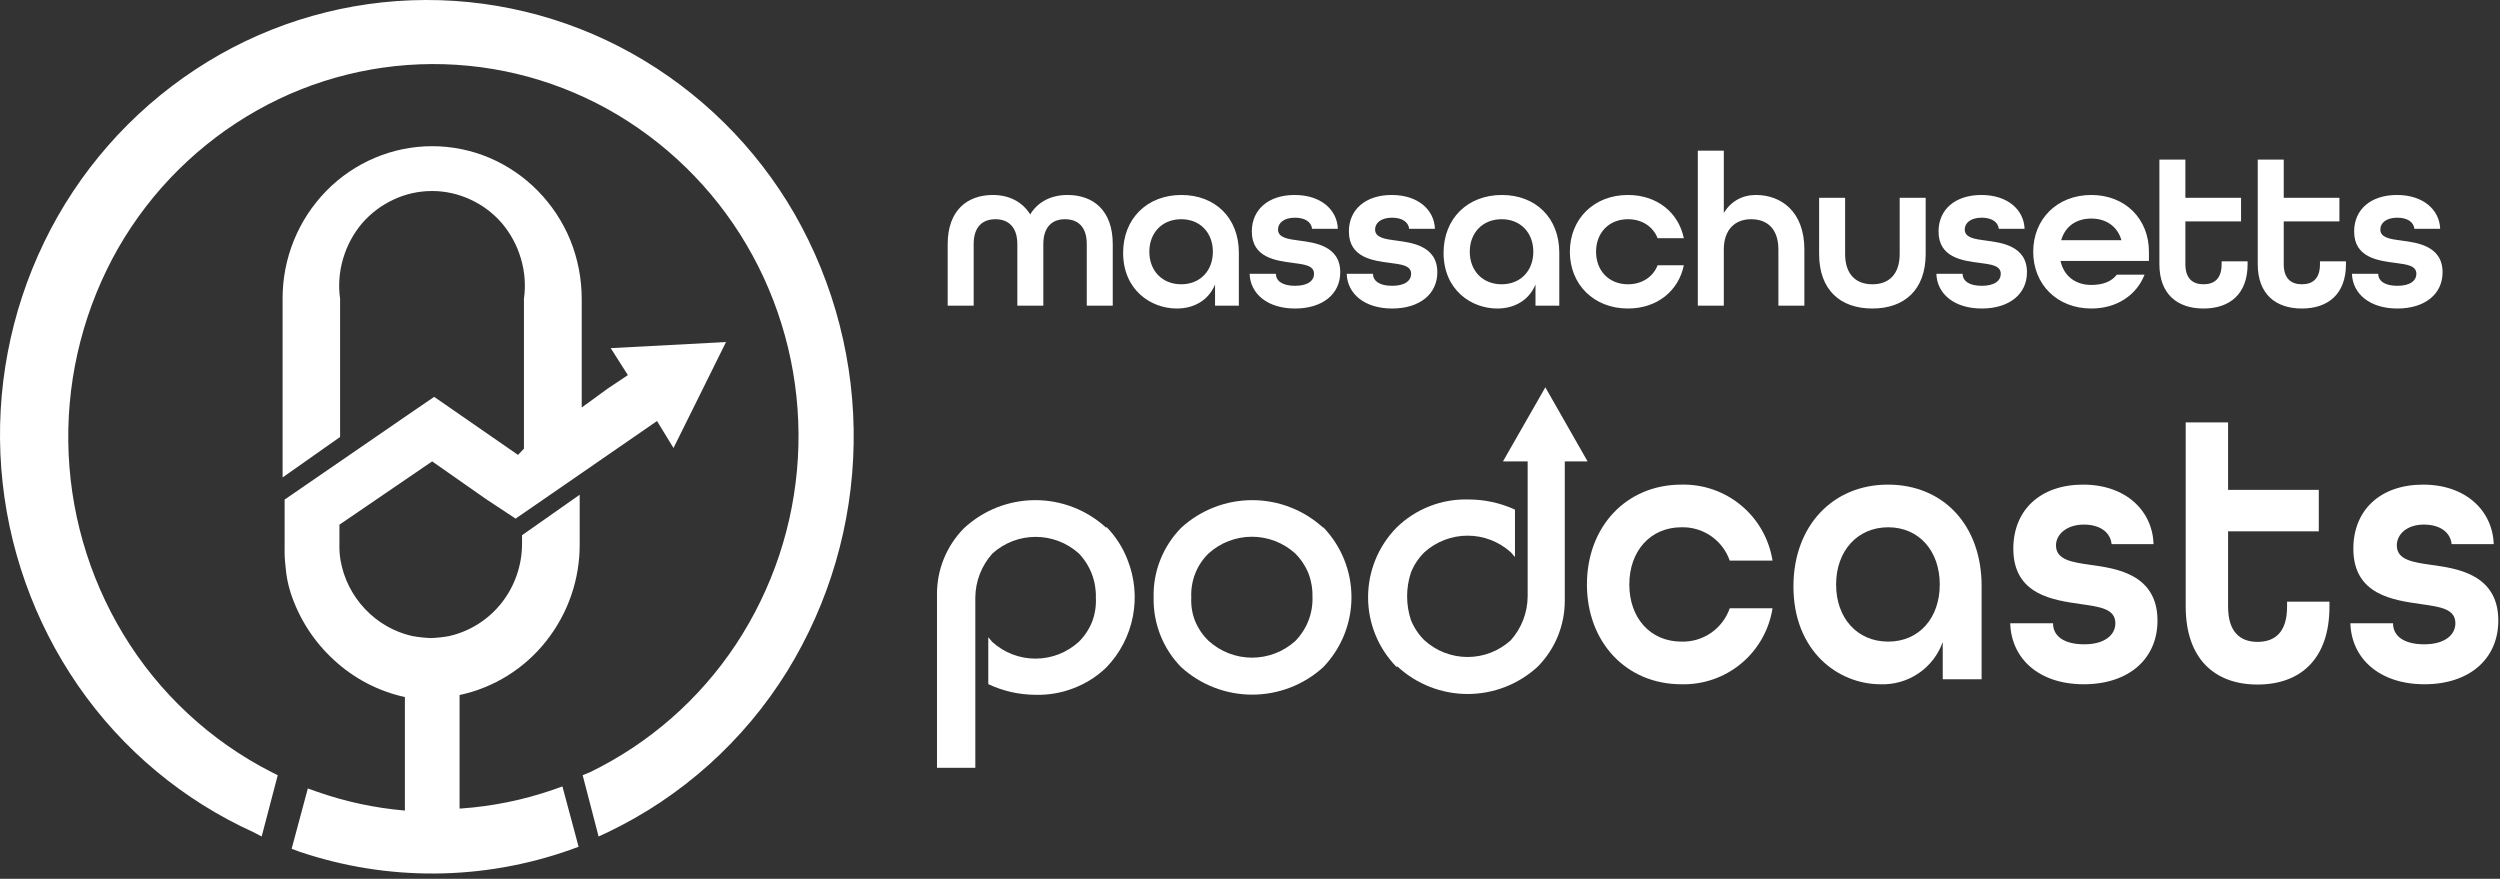 <svg width="458" height="161" viewBox="0 0 458 161" fill="none" xmlns="http://www.w3.org/2000/svg">
<rect x="0" y="0" width="458" height="161" fill="#333333" stroke="none"/>
<path fill-rule="evenodd" clip-rule="evenodd" d="M108.079 141.475C118.936 136.197 128.177 128.101 134.836 118.032C141.544 107.869 145.454 96.116 146.171 83.96C146.887 71.803 144.384 59.672 138.916 48.792C133.483 37.984 125.262 28.824 115.102 22.258C105.017 15.746 93.342 12.117 81.342 11.764C69.342 11.411 57.475 14.347 47.024 20.255C36.502 26.203 27.767 34.861 21.727 45.33C15.539 56.147 12.356 68.422 12.508 80.884C12.66 93.345 16.142 105.539 22.592 116.202C29.125 126.998 38.547 135.752 49.794 141.475L50.882 142.019L47.939 153.245L46.48 152.479C33.532 146.612 22.42 137.339 14.333 125.648C6.196 113.858 1.332 100.12 0.237 85.836C-0.858 71.552 1.856 57.233 8.101 44.341C14.306 31.518 23.858 20.608 35.748 12.762C47.526 4.978 61.218 0.582 75.327 0.054C89.435 -0.474 103.418 2.887 115.745 9.77C128.157 16.711 138.462 26.878 145.568 39.197C152.89 51.996 156.628 66.531 156.389 81.274C156.149 96.017 151.941 110.423 144.208 122.978C136.289 135.752 124.876 145.99 111.319 152.479L109.662 153.245L106.744 142.019L108.079 141.475Z" fill="white"/>
<path fill-rule="evenodd" clip-rule="evenodd" d="M84.364 148.126C90.163 147.728 95.884 146.564 101.377 144.664L103.034 144.071L106.001 155.125L104.517 155.669C88.484 161.353 71.005 161.484 54.888 156.04L53.429 155.496L56.396 144.442L58.053 145.035C63.26 146.863 68.677 148.026 74.176 148.497V127.701C69.322 126.64 64.84 124.3 61.193 120.925C57.512 117.563 54.769 113.302 53.231 108.561C52.741 107.019 52.434 105.426 52.316 103.813C52.171 102.665 52.114 101.507 52.143 100.351V91.523L75.091 75.746L79.542 72.704L94.898 83.338L95.987 82.2V54.751C96.337 52.266 96.143 49.735 95.418 47.333C94.724 44.972 93.545 42.782 91.956 40.903C90.363 39.052 88.389 37.568 86.169 36.551C83.97 35.525 81.573 34.994 79.146 34.994C76.72 34.994 74.323 35.525 72.124 36.551C69.909 37.578 67.937 39.061 66.337 40.903C64.748 42.782 63.568 44.972 62.875 47.333C62.15 49.735 61.956 52.266 62.306 54.751V80.049L51.772 87.467V54.751C51.739 47.36 54.617 40.253 59.784 34.968C62.321 32.379 65.347 30.32 68.686 28.91C72.004 27.506 75.569 26.783 79.171 26.783C82.773 26.783 86.339 27.506 89.656 28.91C92.984 30.326 96.001 32.385 98.534 34.968C101.088 37.57 103.112 40.644 104.493 44.019C105.859 47.415 106.564 51.041 106.57 54.702V74.658L111.318 71.196L115.027 68.723L111.886 63.777L133.005 62.664L123.385 82.076L120.368 77.131L98.336 92.339L94.453 95.009L89.062 91.448L79.171 84.525L62.183 96.122V99.584C62.149 100.602 62.215 101.621 62.38 102.626C62.965 105.988 64.531 109.102 66.881 111.577C69.204 114.045 72.208 115.767 75.511 116.523C76.631 116.721 77.763 116.845 78.899 116.894C80.044 116.859 81.185 116.735 82.312 116.523C86.109 115.647 89.494 113.501 91.906 110.44C94.329 107.34 95.643 103.518 95.64 99.584V98.051L106.199 90.632V99.584C106.253 106.061 104.089 112.362 100.066 117.438C96.092 122.488 90.475 125.987 84.191 127.33V148.126H84.364Z" fill="white"/>
<path fill-rule="evenodd" clip-rule="evenodd" d="M221.458 117.444C223.629 119.4 226.448 120.483 229.371 120.483C232.294 120.483 235.113 119.4 237.284 117.444C238.321 116.393 239.135 115.144 239.679 113.772C240.223 112.4 240.485 110.932 240.45 109.456C240.498 107.973 240.254 106.494 239.733 105.104C239.173 103.703 238.331 102.432 237.26 101.37C235.089 99.413 232.269 98.33 229.346 98.33C226.424 98.33 223.605 99.413 221.433 101.37C220.351 102.413 219.507 103.679 218.961 105.079C218.417 106.472 218.173 107.963 218.243 109.456C218.163 110.924 218.399 112.391 218.936 113.759C219.506 115.152 220.365 116.408 221.458 117.444ZM242.403 96.572C245.73 100.016 247.59 104.618 247.59 109.407C247.59 114.195 245.73 118.797 242.403 122.241C238.845 125.47 234.213 127.258 229.408 127.258C224.604 127.258 219.971 125.47 216.413 122.241C214.752 120.557 213.449 118.556 212.581 116.356C211.717 114.16 211.296 111.815 211.344 109.456C211.282 107.088 211.702 104.732 212.581 102.532C213.455 100.343 214.758 98.35 216.413 96.671C219.964 93.427 224.599 91.628 229.408 91.628C234.218 91.628 238.853 93.427 242.403 96.671V96.572Z" fill="white"/>
<path fill-rule="evenodd" clip-rule="evenodd" d="M202.74 96.572C204.395 98.275 205.69 100.294 206.548 102.508C207.88 105.828 208.223 109.463 207.534 112.974C206.845 116.484 205.154 119.72 202.666 122.291C200.933 123.956 198.88 125.251 196.632 126.099C194.393 126.959 192.006 127.363 189.609 127.286C186.649 127.262 183.73 126.596 181.053 125.332V116.727C181.3 116.974 181.547 117.37 181.77 117.592C183.937 119.566 186.764 120.66 189.695 120.66C192.627 120.66 195.453 119.566 197.621 117.592C198.699 116.535 199.541 115.263 200.094 113.858C200.611 112.468 200.838 110.987 200.761 109.506C200.807 108.015 200.555 106.529 200.02 105.137C199.485 103.744 198.678 102.472 197.646 101.395C195.474 99.438 192.655 98.355 189.733 98.355C186.81 98.355 183.99 99.438 181.819 101.395C179.818 103.615 178.701 106.492 178.679 109.481V140.664H171.656V108.813C171.651 104.304 173.428 99.975 176.602 96.77C180.13 93.486 184.765 91.65 189.585 91.627C194.405 91.604 199.057 93.396 202.616 96.647L202.74 96.572Z" fill="white"/>
<path fill-rule="evenodd" clip-rule="evenodd" d="M255.831 122.167C252.497 118.761 250.631 114.185 250.631 109.419C250.631 104.654 252.497 100.077 255.831 96.671C257.552 94.981 259.594 93.653 261.836 92.766C264.079 91.878 266.476 91.449 268.888 91.503C271.873 91.483 274.827 92.116 277.543 93.358V102.038C277.271 101.791 277.023 101.42 276.776 101.172C274.605 99.215 271.786 98.132 268.863 98.132C265.94 98.132 263.121 99.215 260.95 101.172C259.876 102.233 259.034 103.504 258.477 104.907C257.553 107.726 257.553 110.767 258.477 113.586C259.041 114.977 259.882 116.239 260.95 117.296C263.113 119.268 265.935 120.361 268.863 120.361C271.79 120.361 274.612 119.268 276.776 117.296C278.747 115.081 279.846 112.224 279.867 109.259V84.53H275.342L283.106 70.954L290.846 84.53H286.667V110.05C286.674 114.567 284.896 118.904 281.722 122.118C278.223 125.347 273.636 127.14 268.875 127.14C264.114 127.14 259.527 125.347 256.029 122.118L255.831 122.167Z" fill="white"/>
<path d="M290.725 107.083C290.725 96.523 297.896 88.783 308.035 88.783C312.032 88.686 315.928 90.045 318.998 92.606C322.069 95.167 324.104 98.756 324.727 102.706H316.888C316.252 100.879 315.052 99.302 313.46 98.204C311.868 97.105 309.968 96.543 308.035 96.597C302.347 96.597 298.49 100.95 298.49 107.083C298.49 113.215 302.347 117.543 308.035 117.543C309.969 117.602 311.871 117.041 313.463 115.942C315.056 114.843 316.256 113.264 316.888 111.435H324.727C324.109 115.387 322.075 118.979 319.004 121.541C315.932 124.103 312.033 125.459 308.035 125.357C297.896 125.357 290.725 117.617 290.725 107.083Z" fill="white"/>
<path d="M328.559 107.428C328.559 96.375 335.731 88.783 345.869 88.783C356.008 88.783 363.031 96.202 363.031 107.354V124.441H355.909V117.617C355.08 119.951 353.527 121.962 351.477 123.354C349.426 124.745 346.986 125.447 344.509 125.356C336.769 125.356 328.559 119.323 328.559 107.428ZM355.365 107.083C355.365 100.95 351.582 96.597 345.919 96.597C340.256 96.597 336.374 100.95 336.374 107.083C336.374 113.216 340.231 117.543 345.919 117.543C351.606 117.543 355.365 113.191 355.365 107.083Z" fill="white"/>
<path d="M368.273 114.18H376.112C376.112 116.505 378.065 118.037 381.848 118.037C385.632 118.037 387.536 116.282 387.536 114.18C387.536 111.509 384.643 111.163 381.206 110.669C376.26 109.951 368.841 109.036 368.841 100.53C368.841 93.432 373.787 88.783 381.626 88.783C389.465 88.783 394.336 93.581 394.534 99.689H386.844C386.646 97.587 384.816 96.103 381.749 96.103C378.683 96.103 376.656 97.859 376.656 99.911C376.656 102.582 379.598 103.002 383.06 103.496C387.363 104.114 395.251 105.03 395.251 113.685C395.251 120.708 389.984 125.356 381.749 125.356C373.515 125.356 368.47 120.659 368.273 114.18Z" fill="white"/>
<path d="M400.42 111.088V77.383H408.184V89.747H424.802V97.339H408.184V111.138C408.184 115.762 410.385 117.592 413.575 117.592C416.765 117.592 418.991 115.836 418.991 111.138V110.223H426.756V111.138C426.756 120.757 421.414 125.406 413.575 125.406C405.736 125.406 400.42 120.708 400.42 111.088Z" fill="white"/>
<path d="M430.588 114.18H438.403C438.403 116.505 440.356 118.037 444.14 118.037C447.923 118.037 449.827 116.282 449.827 114.18C449.827 111.509 446.959 111.163 443.497 110.669C438.551 109.951 431.133 109.036 431.133 100.53C431.133 93.432 436.078 88.783 443.917 88.783C451.756 88.783 456.652 93.581 456.85 99.689H449.135C448.937 97.587 447.107 96.103 444.041 96.103C440.974 96.103 439.095 97.859 439.095 99.911C439.095 102.582 442.013 103.002 445.475 103.496C449.778 104.114 457.691 105.03 457.691 113.685C457.691 120.708 452.399 125.356 444.164 125.356C435.93 125.356 430.786 120.659 430.588 114.18Z" fill="white"/>
<path d="M173.616 56V44.72C173.616 38.52 177.216 35.72 181.896 35.72C184.856 35.72 187.296 36.96 188.736 39.28C190.136 36.96 192.576 35.72 195.576 35.72C200.256 35.72 203.856 38.52 203.856 44.72V56H199.096V44.72C199.096 41.48 197.416 40.16 195.096 40.16C192.816 40.16 191.136 41.52 191.136 44.72V56H186.376V44.72C186.376 41.52 184.656 40.16 182.376 40.16C180.056 40.16 178.376 41.48 178.376 44.72V56H173.616ZM215.597 56.52C210.797 56.52 205.757 53.08 205.757 46.32C205.757 40.04 210.157 35.72 216.437 35.72C222.637 35.72 226.957 39.92 226.957 46.28V56H222.597V52.12C221.397 55.04 218.717 56.52 215.597 56.52ZM216.397 52.08C219.877 52.08 222.197 49.6 222.197 46.12C222.197 42.64 219.877 40.16 216.397 40.16C212.917 40.16 210.557 42.64 210.557 46.12C210.557 49.6 212.917 52.08 216.397 52.08ZM237.253 56.52C232.213 56.52 229.053 53.84 228.933 50.16H233.733C233.773 51.48 234.933 52.36 237.253 52.36C239.693 52.36 240.733 51.36 240.733 50.16C240.733 48.64 238.973 48.44 236.853 48.16C233.813 47.76 229.333 47.24 229.333 42.4C229.333 38.36 232.413 35.72 237.173 35.72C242.013 35.72 244.973 38.44 245.093 41.92H240.373C240.253 40.72 239.133 39.88 237.253 39.88C235.173 39.88 234.133 40.88 234.133 42.04C234.133 43.56 235.933 43.8 238.053 44.08C240.693 44.44 245.533 44.96 245.533 49.88C245.533 53.88 242.293 56.52 237.253 56.52ZM255.037 56.52C249.997 56.52 246.837 53.84 246.717 50.16H251.517C251.557 51.48 252.717 52.36 255.037 52.36C257.477 52.36 258.517 51.36 258.517 50.16C258.517 48.64 256.757 48.44 254.637 48.16C251.597 47.76 247.117 47.24 247.117 42.4C247.117 38.36 250.197 35.72 254.957 35.72C259.797 35.72 262.757 38.44 262.877 41.92H258.157C258.037 40.72 256.917 39.88 255.037 39.88C252.957 39.88 251.917 40.88 251.917 42.04C251.917 43.56 253.717 43.8 255.837 44.08C258.477 44.44 263.317 44.96 263.317 49.88C263.317 53.88 260.077 56.52 255.037 56.52ZM274.302 56.52C269.502 56.52 264.462 53.08 264.462 46.32C264.462 40.04 268.862 35.72 275.142 35.72C281.342 35.72 285.662 39.92 285.662 46.28V56H281.302V52.12C280.102 55.04 277.422 56.52 274.302 56.52ZM275.102 52.08C278.582 52.08 280.902 49.6 280.902 46.12C280.902 42.64 278.582 40.16 275.102 40.16C271.622 40.16 269.262 42.64 269.262 46.12C269.262 49.6 271.622 52.08 275.102 52.08ZM298.238 56.52C291.998 56.52 287.598 52.12 287.598 46.12C287.598 40.12 291.998 35.72 298.238 35.72C303.598 35.72 307.518 38.96 308.477 43.64H303.678C302.838 41.52 300.838 40.16 298.238 40.16C294.758 40.16 292.398 42.64 292.398 46.12C292.398 49.6 294.758 52.08 298.238 52.08C300.838 52.08 302.838 50.72 303.678 48.6H308.477C307.518 53.28 303.598 56.52 298.238 56.52ZM311.041 56V27.6H315.801V39C317.121 36.88 319.161 35.72 321.681 35.72C326.241 35.72 330.561 38.68 330.561 45.72V56H325.801V45.72C325.801 41.96 323.801 40.16 320.801 40.16C317.881 40.16 315.801 42.04 315.801 45.72V56H311.041ZM343.023 56.52C337.183 56.52 333.263 53.16 333.263 46.52V36.24H338.023V46.52C338.023 50.28 340.023 52.08 343.023 52.08C346.023 52.08 348.023 50.28 348.023 46.52V36.24H352.783V46.52C352.783 53.12 348.863 56.52 343.023 56.52ZM363.061 56.52C358.021 56.52 354.861 53.84 354.741 50.16H359.541C359.581 51.48 360.741 52.36 363.061 52.36C365.501 52.36 366.541 51.36 366.541 50.16C366.541 48.64 364.781 48.44 362.661 48.16C359.621 47.76 355.141 47.24 355.141 42.4C355.141 38.36 358.221 35.72 362.981 35.72C367.821 35.72 370.781 38.44 370.901 41.92H366.181C366.061 40.72 364.941 39.88 363.061 39.88C360.981 39.88 359.941 40.88 359.941 42.04C359.941 43.56 361.741 43.8 363.861 44.08C366.501 44.44 371.341 44.96 371.341 49.88C371.341 53.88 368.101 56.52 363.061 56.52ZM383.125 56.52C376.885 56.52 372.485 52.12 372.485 46.12C372.485 40.12 376.885 35.72 383.125 35.72C389.365 35.72 393.685 40.12 393.685 46.12V47.8H377.485C378.125 50.68 380.325 52.2 383.125 52.2C385.245 52.2 386.805 51.6 387.805 50.32H392.885C391.405 54.08 387.805 56.52 383.125 56.52ZM377.605 44H388.645C387.885 41.36 385.725 40.04 383.125 40.04C380.445 40.04 378.365 41.4 377.605 44ZM403.681 56.52C398.881 56.52 395.601 53.88 395.601 48.4V29.24H400.361V36.24H410.561V40.56H400.361V48.4C400.361 51.04 401.721 52.08 403.681 52.08C405.641 52.08 407.001 51.08 407.001 48.4V47.88H411.761V48.4C411.761 53.88 408.481 56.52 403.681 56.52ZM421.699 56.52C416.899 56.52 413.619 53.88 413.619 48.4V29.24H418.379V36.24H428.579V40.56H418.379V48.4C418.379 51.04 419.739 52.08 421.699 52.08C423.659 52.08 425.019 51.08 425.019 48.4V47.88H429.779V48.4C429.779 53.88 426.499 56.52 421.699 56.52ZM439.198 56.52C434.158 56.52 430.998 53.84 430.878 50.16H435.678C435.718 51.48 436.878 52.36 439.198 52.36C441.638 52.36 442.678 51.36 442.678 50.16C442.678 48.64 440.918 48.44 438.798 48.16C435.758 47.76 431.278 47.24 431.278 42.4C431.278 38.36 434.358 35.72 439.118 35.72C443.958 35.72 446.918 38.44 447.038 41.92H442.318C442.198 40.72 441.078 39.88 439.198 39.88C437.118 39.88 436.078 40.88 436.078 42.04C436.078 43.56 437.878 43.8 439.998 44.08C442.638 44.44 447.478 44.96 447.478 49.88C447.478 53.88 444.238 56.52 439.198 56.52Z" fill="white"/>
</svg>
